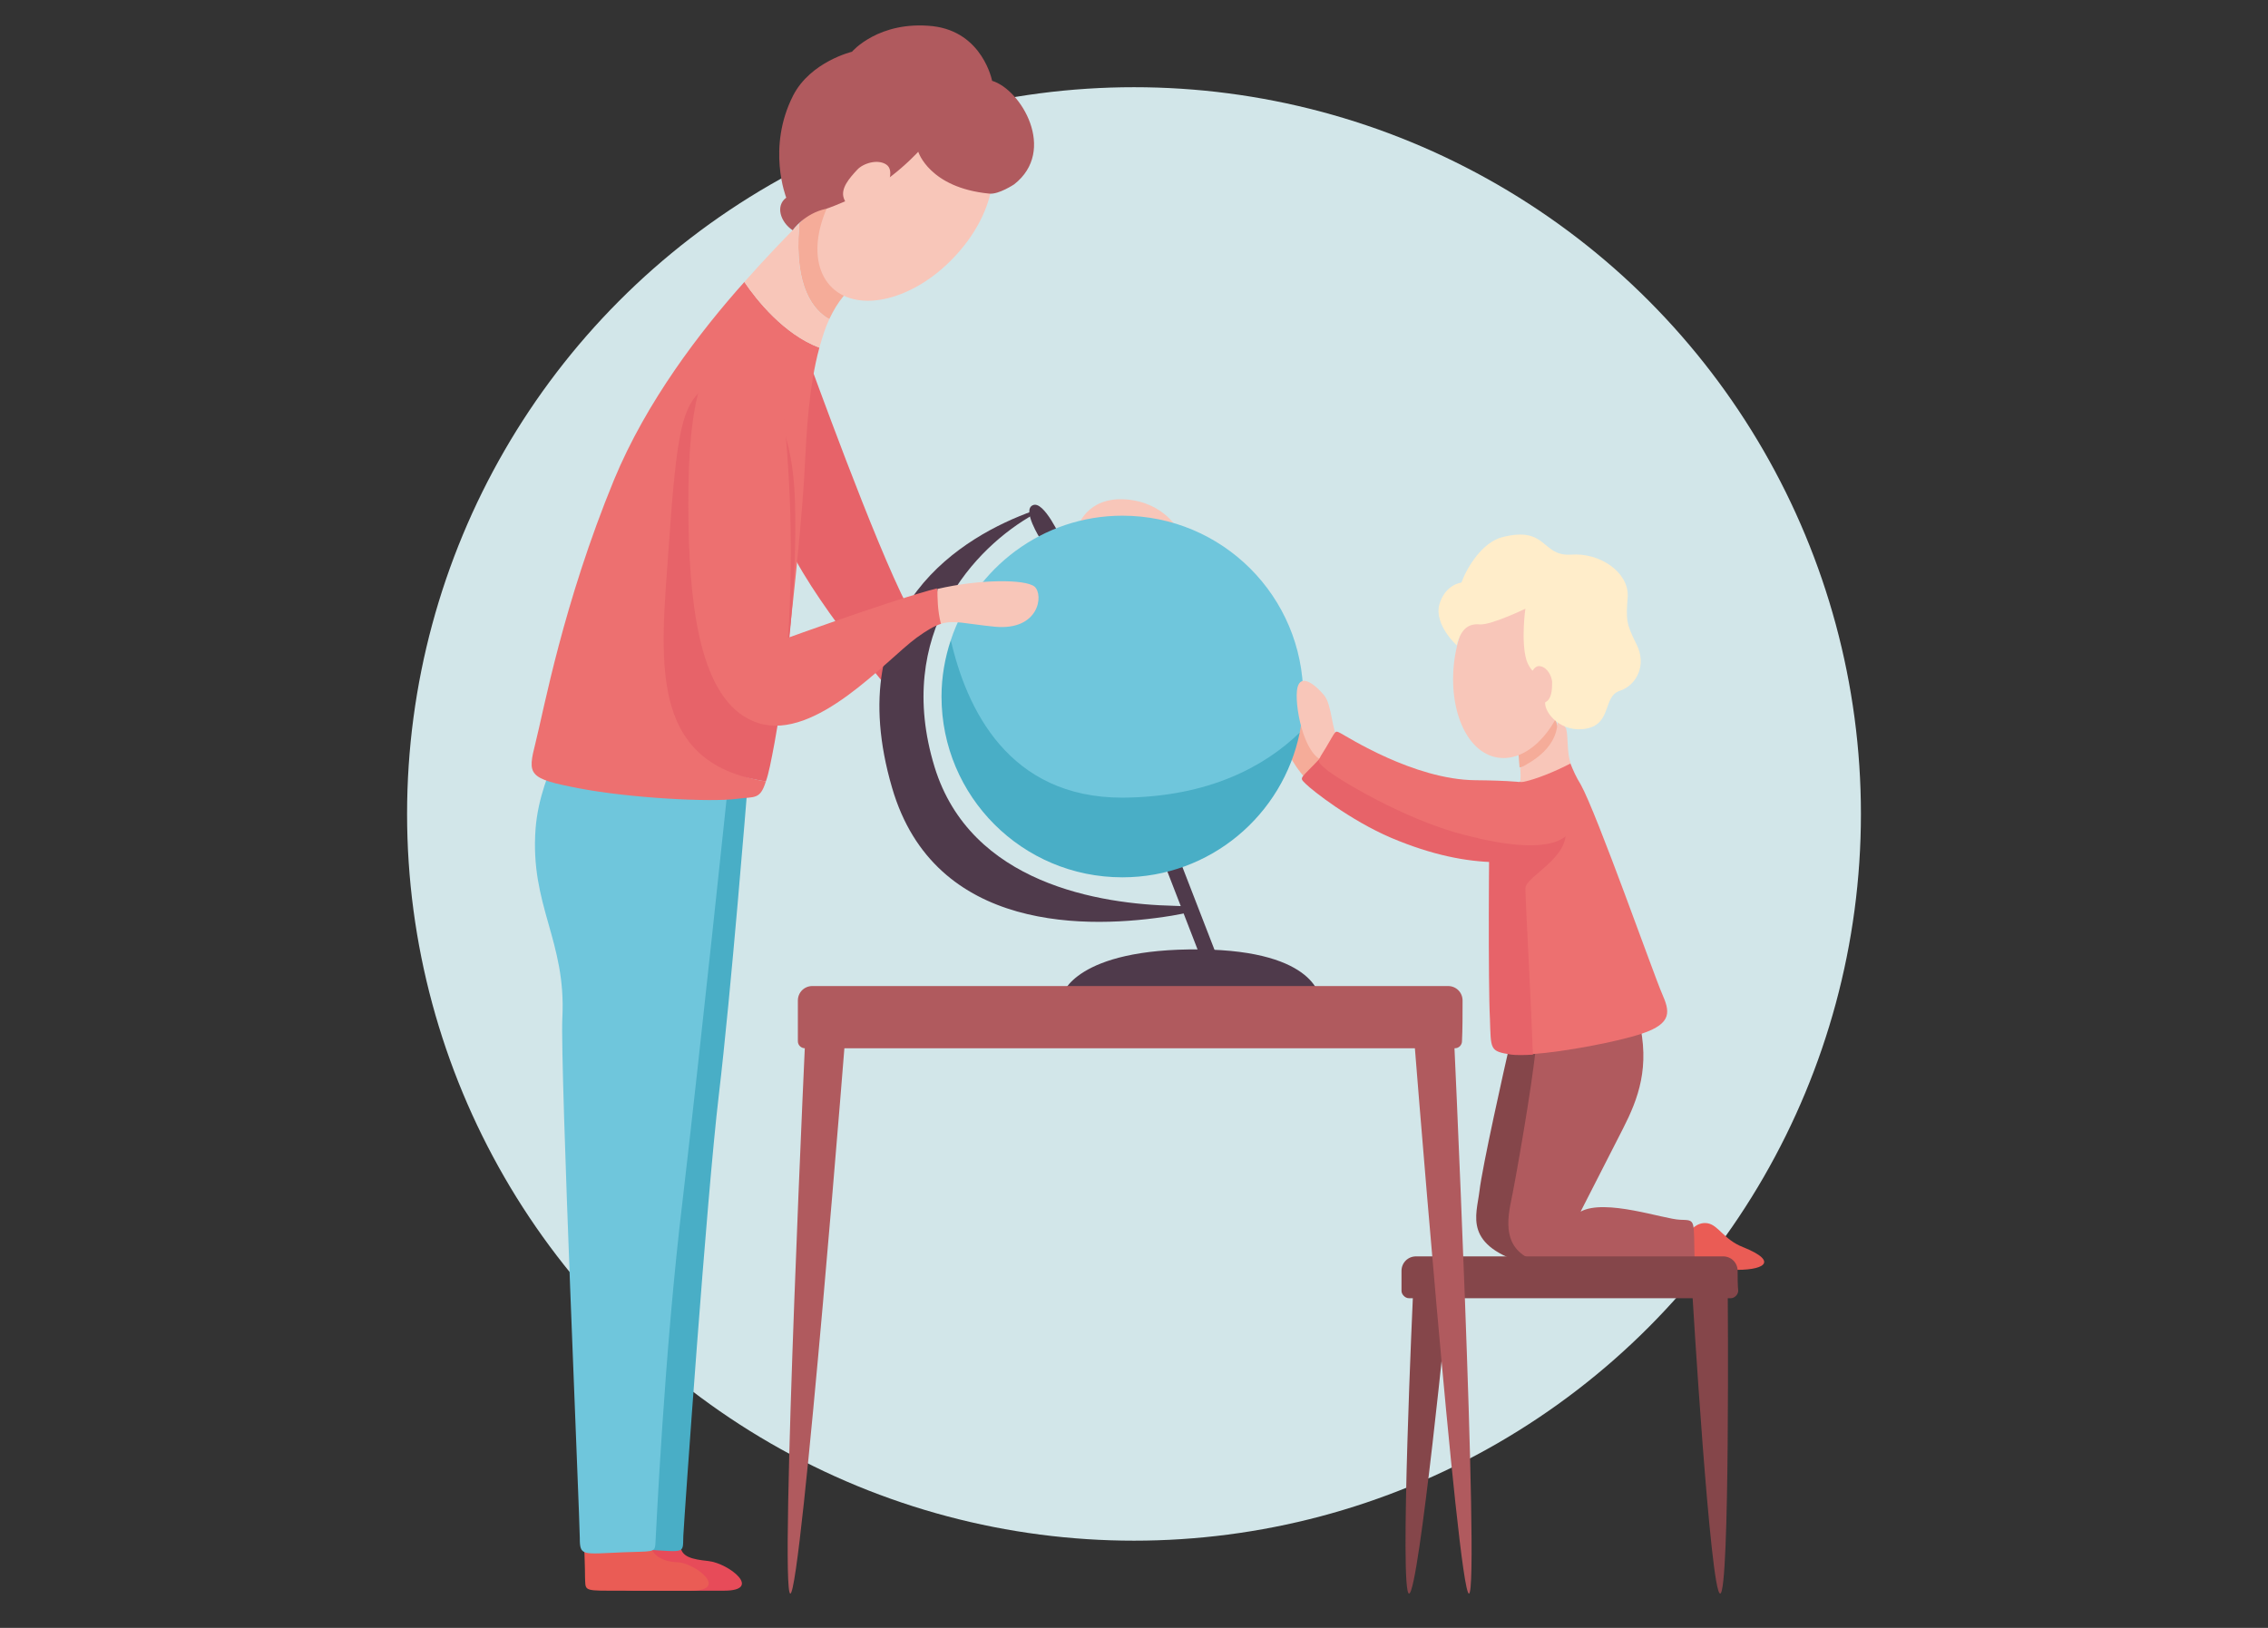 <?xml version="1.0" encoding="utf-8"?>
<!-- Generator: Adobe Illustrator 24.3.0, SVG Export Plug-In . SVG Version: 6.00 Build 0)  -->
<svg version="1.1" xmlns="http://www.w3.org/2000/svg" xmlns:xlink="http://www.w3.org/1999/xlink" x="0px" y="0px"
	 viewBox="0 0 390 280" style="enable-background:new 0 0 390 280;" xml:space="preserve">
<rect x="0" y="0" width="390" height="280" fill="#333333" stroke="none"/>
<style type="text/css">
	.st0{fill:#D2E6E9;}
	.st1{fill-rule:evenodd;clip-rule:evenodd;fill:#E76369;}
	.st2{fill-rule:evenodd;clip-rule:evenodd;fill:#F8C6B9;}
	.st3{fill-rule:evenodd;clip-rule:evenodd;fill:#F5AC99;}
	.st4{fill-rule:evenodd;clip-rule:evenodd;fill:#4F3A4B;}
	.st5{fill:#4F3A4B;}
	.st6{fill-rule:evenodd;clip-rule:evenodd;fill:#6FC6DC;}
	.st7{fill-rule:evenodd;clip-rule:evenodd;fill:#49AEC6;}
	.st8{fill-rule:evenodd;clip-rule:evenodd;fill:#E74B59;}
	.st9{fill-rule:evenodd;clip-rule:evenodd;fill:#EA5C55;}
	.st10{fill-rule:evenodd;clip-rule:evenodd;fill:#ED7070;}
	.st11{fill-rule:evenodd;clip-rule:evenodd;fill:#B05A5E;}
	.st12{fill-rule:evenodd;clip-rule:evenodd;fill:#85464A;}
	.st13{fill-rule:evenodd;clip-rule:evenodd;fill:#FFEDCA;}
</style>
<g id="Fond">
	<circle class="st0" cx="195" cy="140" r="125"/>
</g>
<g id="Illus_x5F_symptomes">
</g>
<g id="FAQ">
</g>
<g id="Tests_x5F_visuels">
</g>
<g id="La_x5F_vision_x5F_des_x5F_enfnats">
	<g>
		<path class="st1" d="M139.4,62.9c3.1,8.4,14.3,39,18.6,44.7c4.3,5.7-4.1,12.2-4.1,12.2s-15-17.3-19.1-27.7
			C130.6,81.7,136.3,54.5,139.4,62.9L139.4,62.9L139.4,62.9z"/>
		<path class="st2" d="M185.3,90.7c0,0,1.5-5.3,8.3-4.8c6.7,0.5,9.1,5.4,9.1,5.4L185.3,90.7L185.3,90.7L185.3,90.7z"/>
		<path class="st3" d="M224.7,134.1c-1.1-1.1-4-4.8-3.8-7.5c0.2-2.7,2.1-6.2,3.8-2.7c1.7,3.5,5.4,8.7,5.4,8.7
			S225.8,135.2,224.7,134.1L224.7,134.1L224.7,134.1z"/>
		<path class="st4" d="M182.7,171.1c0,0,2.1-8,23.7-7.8c20.3,0.2,20.6,8.6,20.6,8.6L182.7,171.1L182.7,171.1L182.7,171.1z"/>
		<path class="st5" d="M201.4,146.2c0.5,0.1,0.9,0.4,1.1,0.8l7.4,19.1c0.1,0.3,0.1,0.4,0.1,0.6c-0.1,0.8-1.1,1.5-1.9,1.1
			c-0.3-0.1-0.5-0.4-0.7-0.7L200,148c-0.1-0.3-0.1-0.3-0.1-0.5c0-0.6,0.5-1.2,1.1-1.3C201.3,146.2,201.3,146.2,201.4,146.2
			L201.4,146.2L201.4,146.2z"/>
		<path class="st4" d="M178.9,92.7c0,0-3.2-5-1.3-5.8c1.9-0.9,4.9,5.8,4.9,5.8H178.9L178.9,92.7L178.9,92.7z"/>
		<path class="st6" d="M163.5,110.1c4.1-12.4,15.8-21.4,29.5-21.4c17.2,0,31.1,13.9,31.1,31.1c0,2.1-0.2,4.2-0.6,6.2
			c-5.1,8.7-15.6,17.4-30.5,17.5C173.3,143.6,163.6,125.5,163.5,110.1L163.5,110.1L163.5,110.1z"/>
		<path class="st7" d="M163.5,110.1c2.7,11.8,9.9,27.1,29.5,27.1c14.9-0.1,24.5-5.4,30.5-11.2c-2.9,14.2-15.4,24.9-30.5,24.9
			c-17.2,0-31.1-13.9-31.1-31.1C161.9,116.4,162.5,113.1,163.5,110.1L163.5,110.1L163.5,110.1z"/>
		<path class="st4" d="M201.5,157.5c5.4-0.9,5.5-1.6,0.3-1.7c-12.5-0.3-34.9-3.7-41.1-23.9c-7-22.9,6.9-37.8,17.2-43.5
			c1.4-0.8,1.2-1.1-0.3-0.5c-11.7,4.2-33.3,16.5-24.2,47.6C160.7,160.6,187.4,159.8,201.5,157.5L201.5,157.5L201.5,157.5z"/>
		<path class="st8" d="M110.2,273.6c4.2,0,7.6,0,14.3,0c6.7,0,0.9-4.7-2.7-5.1c-2.8-0.3-4.7-0.7-4.8-2.7c-0.1-2.1-10.9-4.6-10.8-1.6
			c0.1,3,0.2,5.5,0.2,7.1C106.4,273.4,106,273.6,110.2,273.6L110.2,273.6L110.2,273.6z"/>
		<path class="st9" d="M104.5,273.6c4.2,0,7.6,0,14.3,0c6.7,0,0.8-4.8-2.4-4.9c-2.8-0.1-4.6-1.5-4.7-3.5c-0.1-2.1-11.4-4-11.3-1
			c0.1,3,0.2,5.5,0.2,7.1C100.7,273.4,100.3,273.6,104.5,273.6L104.5,273.6L104.5,273.6z"/>
		<path class="st7" d="M128.5,135.8c0,0-2.8,35-4.9,52.6c-2.1,17.7-5.9,72-6.1,75.8c-0.1,3.2,0.5,2.7-7.2,2.3l10.5-137.2
			L128.5,135.8L128.5,135.8L128.5,135.8z"/>
		<path class="st6" d="M125.2,135c0,0-4.7,44.9-7.8,71.3c-3.2,26.4-4.6,57.8-4.7,59.3c-0.1,1.5-0.6,1.2-5.6,1.4
			c-7,0.3-7.4,0.7-7.4-2.5c0-3.2-3.4-81.2-3-89.4c0.7-13.3-5.6-19.3-4.6-32.6c0.8-10.2,7.6-19.6,7.6-19.6L125.2,135L125.2,135
			L125.2,135z"/>
		<path class="st10" d="M131.7,134.4c-1,3.2-1.9,2.6-5,3c-4.4,0.6-18.2-0.1-27.1-1.8c-8.9-1.7-8.9-2.3-7.5-7.9
			c1.4-5.5,4.7-23.8,13.5-45.2c5.6-13.5,14.8-25.5,22.4-34c2.1,3.1,6.8,9,12.9,11.3c-1.8,6.6-2.2,14.4-2.5,20.2
			c-0.3,6.7-1.6,20.3-3,31.9C135.5,111.9,111.1,131.3,131.7,134.4L131.7,134.4L131.7,134.4z"/>
		<path class="st1" d="M131.7,134.4c-20.7-3.1-18-21.5-16.7-40.5c1.4-20.4,2.4-23.8,5.8-27c3.4-3.2,15.2-3.5,15.9,19.3
			c0.4,12.8-1.2,25.7-1.2,25.7c-0.8,6.3-1.6,12.1-2.3,15.8C132.6,130.9,132.2,133,131.7,134.4L131.7,134.4L131.7,134.4z"/>
		<path class="st3" d="M137.4,38.5l1-1.1c6.1-6.3,7.6,0,7.6,0s10.5,6.5,2.2,10.9c-2.4,1.3-4.2,3.6-5.6,6.6c-2.7-1.5-6-5.5-5.2-15.8
			L137.4,38.5L137.4,38.5L137.4,38.5z"/>
		<path class="st2" d="M137.4,38.5l0,0.6c-0.8,10.4,2.5,14.3,5.2,15.8c-0.7,1.5-1.2,3.1-1.7,4.9c-6.1-2.3-10.8-8.2-12.9-11.3
			C131.8,44.2,135.1,40.8,137.4,38.5L137.4,38.5L137.4,38.5z"/>
		<path class="st2" d="M168.2,23.1c4.6,4.4,2.8,13.9-4.2,21.2c-6.9,7.3-16.3,9.6-20.9,5.2c-4.6-4.4-2.8-13.9,4.2-21.2
			C154.2,21,163.5,18.7,168.2,23.1L168.2,23.1L168.2,23.1z"/>
		<path class="st10" d="M161.8,107.3c-1.2,0.4-2.4,1.1-4.2,2.4c-5.3,3.9-17.3,17.7-27.1,14.7c-9.8-3-11.8-18.9-12.1-33.8
			c-0.4-19.6,1.9-30.5,8.1-31c6.1-0.5,8,4.2,9,20.4c1.1,16.2,0,29.7,0,29.7s16-5.8,23.8-8c0.6-0.2,1.2-0.3,1.8-0.5
			C161.2,102.7,164.4,103.2,161.8,107.3L161.8,107.3L161.8,107.3z"/>
		<path class="st2" d="M161.2,101.3c7.3-1.7,15.1-1.7,16.7-0.4c1.6,1.4,0.8,7.6-6.8,6.9c-5.1-0.5-7-1.2-9.3-0.5
			C161.2,105,161.2,102.7,161.2,101.3L161.2,101.3L161.2,101.3z"/>
		<path class="st11" d="M160.4,4.5c8.6,1,10.2,9.4,10.2,9.4c5,1.5,11.2,12,3.8,17.8c0,0-2.7,1.8-4.3,1.6c-10.3-1-12.2-7.2-12.2-7.2
			s-2,2.2-4.9,4.4c-2.8,2.3-10.4,5.3-10.9,5.4c-3.8,0.8-5.8,3.7-5.8,3.7c-2.1-1.4-3-4.2-1.1-5.6c0,0-3.4-8.6,1.2-17.6
			c3-5.8,10.1-7.5,10.1-7.5S151.1,3.5,160.4,4.5z"/>
		<path class="st12" d="M259.7,179.3c-1.1,4.8-4.8,21.3-5.3,25.6c-0.5,4.2-2.9,9.4,8.4,12.6c11.3,3.2,4-11.9,4-11.9l1.6-29.2
			C268.4,176.3,260.8,174.5,259.7,179.3L259.7,179.3L259.7,179.3z"/>
		<path class="st9" d="M290.5,211.9c0,0,1.2-1.8,3.1-1.5c1.9,0.3,2.8,2.8,6.1,4.1c6.5,2.6,3.4,4.1-1.9,3.9c-5.2-0.2-7.4-2-7.4-2
			V211.9L290.5,211.9L290.5,211.9z"/>
		<path class="st11" d="M264.1,180.1c-0.6,6.4-3.5,23-4.4,27.2c-0.8,4.3-0.7,9.1,6.9,10.2c7.6,1.1,24.9,2.6,24.8-0.6
			c-0.2-7.3,0.3-7-2.5-7.1c-2.8-0.1-12.9-3.7-17.1-1.4c0,0,4.7-9.2,7.3-14.3s4.7-10.6,2.7-18.7C279.7,167.2,264.7,173.7,264.1,180.1
			L264.1,180.1L264.1,180.1z"/>
		<path class="st12" d="M249.1,222.4c0,0-5.1,51.7-6.8,51.7c-1.7,0,0.7-52,0.7-52L249.1,222.4L249.1,222.4L249.1,222.4z"/>
		<path class="st12" d="M297.1,222.1c0,0,0.4,51.9-1.3,52c-1.7,0.1-4.8-51.8-4.8-51.8L297.1,222.1L297.1,222.1L297.1,222.1z"/>
		<path class="st12" d="M298.8,218.6c0-1.4-1.1-2.5-2.5-2.5c-9.5,0-43.4,0-52.8,0c-1.4,0-2.5,1.1-2.5,2.5c0,1.1,0,2.4,0,3.4
			c0,0.3,0.1,0.6,0.4,0.9c0.2,0.2,0.5,0.4,0.9,0.4c7.6,0,47.7,0,55.3,0c0.3,0,0.6-0.1,0.9-0.4c0.2-0.2,0.4-0.5,0.4-0.9
			C298.8,221,298.8,219.7,298.8,218.6L298.8,218.6L298.8,218.6z"/>
		<path class="st11" d="M145.7,174.1c0,0-7.9,100.1-9.8,100c-1.9-0.1,2.8-100.7,2.8-100.7L145.7,174.1L145.7,174.1L145.7,174.1z"/>
		<path class="st11" d="M242.8,174.1c0,0,7.9,100.1,9.8,100c1.9-0.1-2.8-100.7-2.8-100.7L242.8,174.1L242.8,174.1L242.8,174.1z"/>
		<path class="st11" d="M251.5,172.1c0-1.4-1.1-2.5-2.5-2.5c-15,0-94.3,0-109.3,0c-1.4,0-2.5,1.1-2.5,2.5c0,2.2,0,5.3,0,7
			c0,0.7,0.6,1.2,1.2,1.2c11.5,0,100.3,0,111.8,0c0.7,0,1.2-0.6,1.2-1.2C251.5,177.3,251.5,174.2,251.5,172.1L251.5,172.1
			L251.5,172.1z"/>
		<path class="st10" d="M259.5,138.1c0.8-0.4,1.6-1.3,1.8-3.6c2.5-1.3,5.8-3.5,8.7-3.3c0.5,1.3,1.1,2.6,1.8,3.7
			c2.8,5,12.7,33.1,14,36c1.3,3,1.9,5.1-3.5,6.9c-4.2,1.4-13.2,3.1-18.7,3.5c-3.7-2.2-4-23.1-4-24.9
			C259.6,154.5,263.8,138.5,259.5,138.1L259.5,138.1L259.5,138.1z"/>
		<path class="st1" d="M259.5,138.1c4.2,0.4,8.9,1.4,9.6,4.1c1.3,5.2-6.8,8.5-6.8,10.6c0,1.8,1,20,1.3,28.6c-1.6,0.1-2.9,0.1-3.7,0
			c-3.8-0.6-3.5-0.8-3.7-6.3c-0.3-5.4-0.2-31.1,0-35.1C256.2,138,258.1,138.8,259.5,138.1L259.5,138.1L259.5,138.1z"/>
		<path class="st3" d="M261.3,132c-0.1-1.3-0.2-2.9-0.5-4.8c-1.6-9.8,6.6-3.8,6.6-3.8s0.3,1.2,0.9,3
			C266.4,130.3,263.3,131.8,261.3,132L261.3,132L261.3,132z"/>
		<path class="st2" d="M269.3,125.3c0.4,1.4,0.1,4.2,0.8,6c-2.3,1.2-5.9,2.8-8.7,3.3c0.1-0.7,0.1-1.5,0-2.5c1.8-1,6.9-3.5,6.4-8.9
			L269.3,125.3z"/>
		<path class="st2" d="M262.8,98.6c5.5,0.9,8.7,8.8,7.3,17.5c-1.5,8.8-7.1,15.1-12.6,14.2c-5.5-0.9-8.7-8.8-7.3-17.5
			C251.7,104,257.3,97.7,262.8,98.6L262.8,98.6L262.8,98.6z"/>
		<path class="st2" d="M230.2,127.1c-1.2-1.1-1.1-5.8-2.5-7.5c-1.4-1.7-4-3.9-4.6-1.3c-0.6,2.6,1,11.7,4.6,12.6
			C231.3,131.9,231.4,128.2,230.2,127.1L230.2,127.1L230.2,127.1z"/>
		<path class="st1" d="M257.2,148.3c-5.1-0.1-10.9-1.2-18-4.2c-7-3-13.5-8.1-14.7-9.3c-1.2-1.2-0.9-0.7,2.7-4.6
			c3.6-4,7.4,3.4,7.4,3.4l30.1,8.7C264.7,142.3,262.3,148.5,257.2,148.3L257.2,148.3L257.2,148.3z"/>
		<path class="st10" d="M270.7,139.9c-0.5-4.8-6.4-5.6-17-5.7c-10.6-0.1-22.2-7.6-23.2-8.1c-1-0.5-0.7-0.5-2.5,2.5
			c-1.5,2.5-1.7,2.2,0,3.7c1.7,1.5,13.5,8.7,23.8,11.3C266.3,147.4,271.2,144.7,270.7,139.9L270.7,139.9L270.7,139.9z"/>
		<path class="st13" d="M258.3,92.4c7.8-2,6.7,3.3,11.8,3c5.1-0.4,10,3.1,9.8,7.2c-0.3,4-0.3,4.6,1.5,8.2c1.8,3.5,0.1,7-2.8,8
			c-3,0.9-1.4,5.6-5.7,6.5c-4.3,0.9-7.4-2.6-7.2-4.6c0.6-4.8-2.1-3.9-3.2-7.1c-1-3.3-0.2-8.9-0.2-8.9s-5.8,2.8-7.8,2.7
			c-2-0.2-3.3,0.8-4,3.6c0,0-3.9-3.5-3-7c1-3.5,3.8-3.8,3.8-3.8C252.3,97.5,254.9,93.3,258.3,92.4L258.3,92.4L258.3,92.4z"/>
		<path class="st2" d="M152.5,32.1c0,0,1.4-2.8-0.1-3.8c-1.5-1-4-0.2-5,0.9c-1.3,1.4-2.9,3.2-2.3,4.9c0.6,1.7,1.5,1.1,1.5,1.1
			L152.5,32.1z"/>
		<path class="st2" d="M263.1,116.3c0,0,0.6-2,1.8-1.7c1.2,0.2,2,1.8,2,2.8c0,1.3-0.1,2.9-1.2,3.4c-1.1,0.5-1.2-0.2-1.2-0.2
			L263.1,116.3z"/>
	</g>
</g>
<g id="Maladies_x5F_de_x5F_la_x5F_vue">
</g>
</svg>
